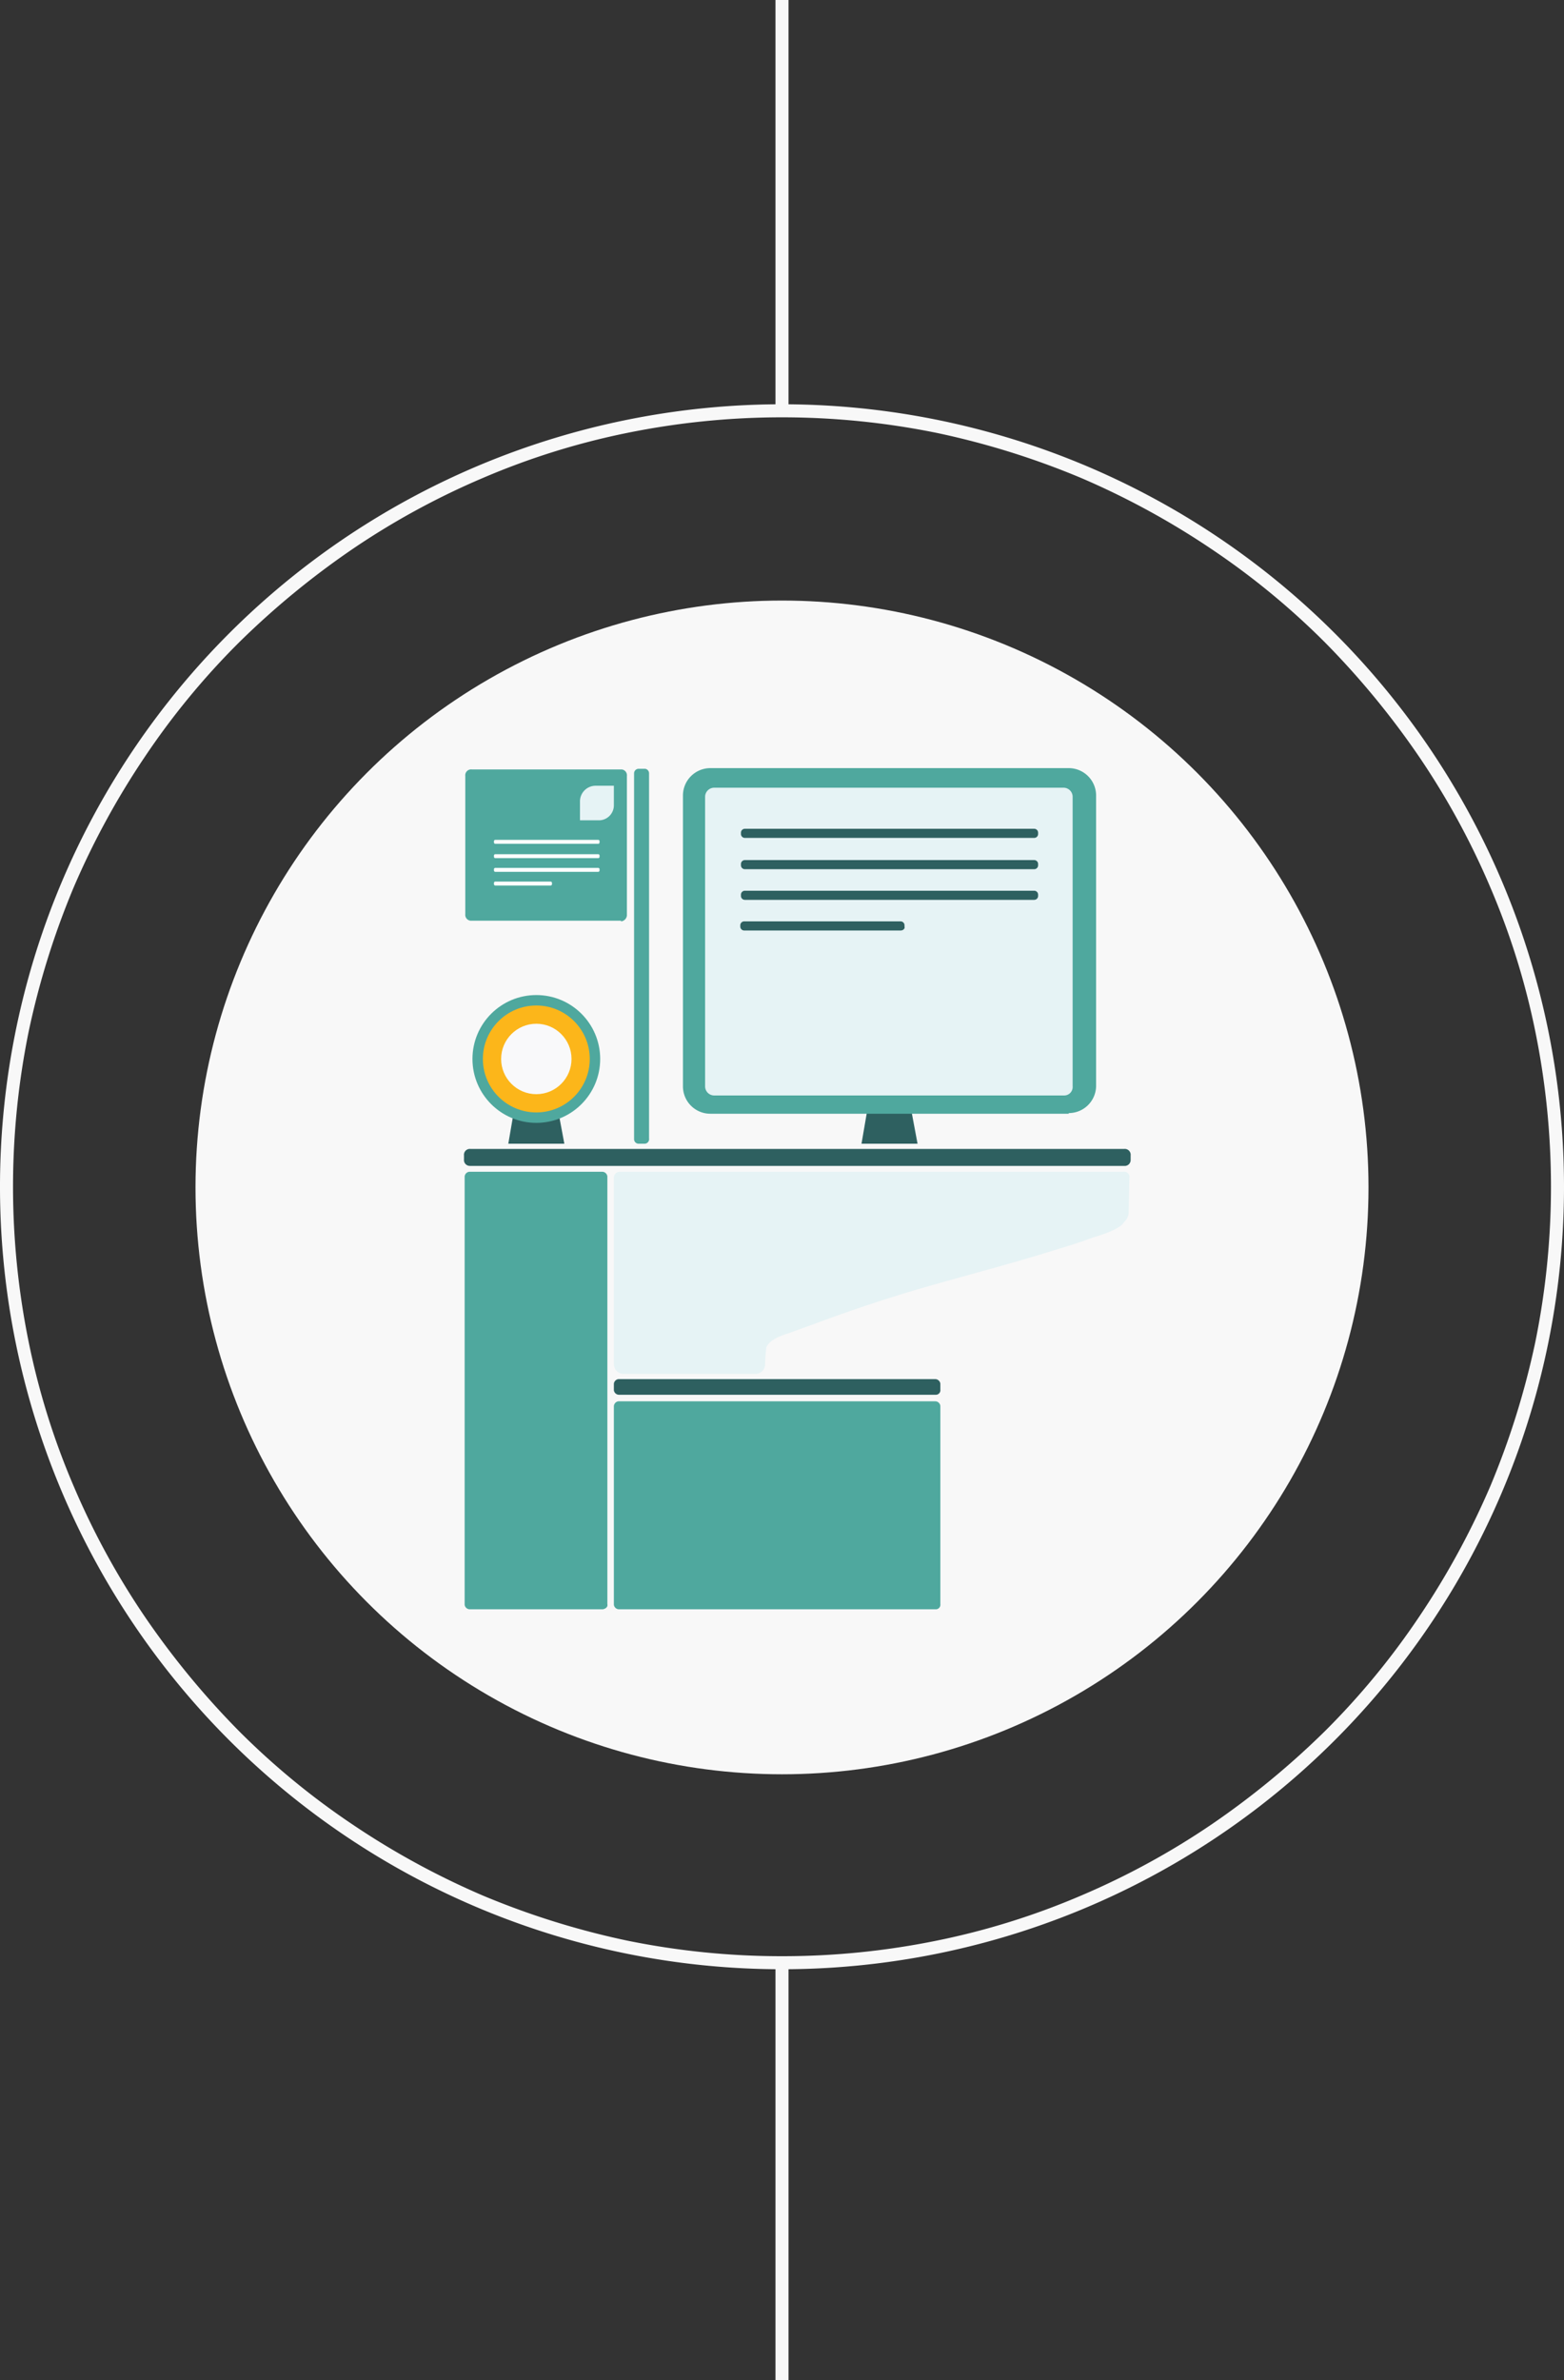 <svg xmlns="http://www.w3.org/2000/svg" xmlns:xlink="http://www.w3.org/1999/xlink" id="svg44" viewBox="356 906 240 365">
    <rect x="356" y="906" width="240" height="365" fill="#333333" stroke="none"/>
    <defs id="defs10">
        <style id="style2">.cls-2{fill:#f8f8f8}.cls-5{fill:#2e6060}.cls-6{fill:#4fa89e}.cls-9{fill:#e6f3f5}.cls-10{fill:#fff}</style>
        <linearGradient id="linear-gradient" x1="2036.3" x2="2036.3" y1="6.7" y2="6.7" gradientUnits="objectBoundingBox">
            <stop id="stop4" offset="0" stop-color="#fff" />
            <stop id="stop6" offset="1" stop-color="#f8f8f8" />
        </linearGradient>
        <linearGradient id="linear-gradient-2" x1="-27760.4" x2="-27760.4" y1="77.2" y2="77.1" gradientTransform="matrix(.175 0 0 5.701 475 1206)" gradientUnits="userSpaceOnUse" xlink:href="#linear-gradient" />
        <linearGradient id="linearGradient322" x1="22856.8" x2="22856.8" y1="75" y2="74.9" gradientTransform="matrix(.178 0 0 5.612 475 906)" gradientUnits="userSpaceOnUse" xlink:href="#linear-gradient" />
    </defs>
    <path id="Path_563" fill="none" d="M476 968a120 120 0 1 1-120 120 120 120 0 0 1 120-120z" data-name="Path 563" />
    <path id="Path_564" fill="#f8f8f8" d="M476 1206a118.6 118.6 0 0 0 23.8-2.4 113.3 113.3 0 0 0 22.1-6.9 117.3 117.3 0 0 0 20-10.9 126.3 126.3 0 0 0 17.5-14.4 115.6 115.6 0 0 0 14.4-17.5 121.3 121.3 0 0 0 10.9-20 123 123 0 0 0 6.9-22.1 119.2 119.2 0 0 0 0-47.6 113.3 113.3 0 0 0-6.9-22.1 117.3 117.3 0 0 0-10.9-20 126.3 126.3 0 0 0-14.4-17.5 115.6 115.6 0 0 0-17.5-14.4 121.3 121.3 0 0 0-20-10.9 123 123 0 0 0-22.1-6.9 119.2 119.2 0 0 0-47.6 0 113.3 113.3 0 0 0-22.1 6.9 117.3 117.3 0 0 0-20 10.9 126.3 126.3 0 0 0-17.5 14.4 115.6 115.6 0 0 0-14.4 17.5 121.3 121.3 0 0 0-10.9 20 123 123 0 0 0-6.9 22.1 119.2 119.2 0 0 0 0 47.6 113.3 113.3 0 0 0 6.9 22.1 117.3 117.3 0 0 0 10.9 20 126.3 126.3 0 0 0 14.4 17.5 115.6 115.6 0 0 0 17.5 14.4 121.3 121.3 0 0 0 20 10.9 123 123 0 0 0 22.1 6.9 118.6 118.6 0 0 0 23.8 2.4m0 2a120 120 0 1 1 120-120 120 120 0 0 1-120 120z" class="cls-2" data-name="Path 564" />
    <circle id="Ellipse_88_1_" cx="476" cy="1088.1" r="90" fill="#f8f8f8" class="cls-2" />
    <path id="Rectangle_239_1_" fill="url(#linearGradient322)" d="M475 906h2v63h-2z" />
    <path id="Rectangle_240_1_" fill="url(#linear-gradient-2)" d="M475 1206h2v65h-2z" />
    <path id="Path_511_1_" fill="#2e6060" d="M442.6 1081.4H434l1.1-6.4h6.3z" class="cls-5" />
    <path id="Path_512_1_" fill="#2e6060" d="M528.5 1084.8H428.1a.9.9 0 0 1-.9-1v-.6a.9.9 0 0 1 1-1h100.3a.9.9 0 0 1 1 1v.7a.9.9 0 0 1-1 .9z" class="cls-5" />
    <path id="Path_513_1_" fill="#4fa89e" d="M448.5 1152.8h-20.4a.8.8 0 0 1-.8-.7v-65.6a.8.8 0 0 1 .7-.8h20.4a.8.8 0 0 1 .8.7v65.6c.1.4-.2.7-.7.8z" class="cls-6" />
    <path id="Path_514_1_" fill="#4fa89e" d="M499.5 1152.8H451a.8.8 0 0 1-.8-.7v-30.4a.8.8 0 0 1 .7-.8h48.6a.8.8 0 0 1 .8.7v30.4a.7.7 0 0 1-.7.8z" class="cls-6" />
    <circle id="Ellipse_174_1_" cx="438.3" cy="1068.4" r="9.8" fill="#4fa89e" class="cls-6" />
    <circle id="Ellipse_175_1_" cx="438.3" cy="1068.4" r="8.2" fill="#fcb61a" />
    <circle id="Ellipse_176_1_" cx="438.3" cy="1068.4" r="5.4" fill="#f9f9fa" />
    <path id="Path_515_1_" fill="#2e6060" d="M499.6 1119.9H451a.8.8 0 0 1-.8-.7v-1a.8.8 0 0 1 .7-.7h48.6a.8.8 0 0 1 .8.7v.9a.7.7 0 0 1-.7.8z" class="cls-5" />
    <path id="Path_516_1_" fill="#e6f3f5" d="M529.3 1086.7a.8.8 0 0 0-.9-1h-77.3a.9.9 0 0 0-.9 1v28.5a1.5 1.5 0 0 0 1.5 1.5H472a1.5 1.5 0 0 0 1.4-1.3 24.4 24.4 0 0 1 .2-2.8c.6-1.2 2.1-1.7 3.3-2.1l4.7-1.7q8.6-3.2 17.4-5.7c6-1.7 11.7-3.2 17.6-5 2.2-.7 4.4-1.3 6.5-2.1 1.7-.6 3.5-1 5-2.1l.5-.6a2 2 0 0 0 .6-1.5z" class="cls-9" />
    <path id="Path_517_1_" fill="#2e6060" d="M496.8 1081.4h-8.6l1.1-6.4h6.3z" class="cls-5" />
    <path id="Path_518_1_" fill="#4fa89e" d="M520 1076.8h-55a4.2 4.2 0 0 1-4.2-4.2V1028a4.2 4.2 0 0 1 4.2-4.2h55a4.2 4.2 0 0 1 4.2 4.2v44.5a4.2 4.2 0 0 1-4.2 4.2z" class="cls-6" />
    <path id="Path_519_1_" fill="#e6f3f5" d="M519.3 1074h-53.7a1.4 1.4 0 0 1-1.4-1.4v-44.4a1.4 1.4 0 0 1 1.4-1.4h53.6a1.4 1.4 0 0 1 1.4 1.4v44.4a1.3 1.3 0 0 1-1.3 1.4z" class="cls-9" />
    <path id="Path_520_1_" fill="#2e6060" d="M514.7 1034.5h-44.4a.6.6 0 0 1-.6-.6v-.2a.6.6 0 0 1 .6-.6h44.4a.6.6 0 0 1 .6.6v.2a.6.6 0 0 1-.6.6z" class="cls-5" />
    <path id="Path_521_1_" fill="#2e6060" d="M514.7 1039.3h-44.4a.6.6 0 0 1-.6-.6v-.2a.6.6 0 0 1 .6-.6h44.4a.6.6 0 0 1 .6.6v.2a.6.6 0 0 1-.6.6z" class="cls-5" />
    <path id="Path_522_1_" fill="#2e6060" d="M514.7 1044h-44.4a.6.6 0 0 1-.6-.6v-.2a.6.6 0 0 1 .6-.6h44.4a.6.6 0 0 1 .6.6v.2a.6.6 0 0 1-.6.6z" class="cls-5" />
    <path id="Path_523_1_" fill="#2e6060" d="M494.2 1048.7h-24a.6.6 0 0 1-.6-.6v-.2a.6.6 0 0 1 .6-.6h24a.6.6 0 0 1 .6.6v.2c.1.3-.2.6-.6.6z" class="cls-5" />
    <path id="Path_524_1_" fill="#4fa89e" d="M455.6 1024.6v56a.7.7 0 0 1-.7.8h-.9a.7.7 0 0 1-.7-.7v-56.1a.7.7 0 0 1 .7-.7h1a.7.7 0 0 1 .6.7z" class="cls-6" />
    <path id="Path_525_1_" fill="#4fa89e" d="M451.3 1047.2h-23a.9.9 0 0 1-.9-1V1025a.9.9 0 0 1 1-1h23a.9.9 0 0 1 .8 1v21.4a1 1 0 0 1-.9.9z" class="cls-6" />
    <path id="Path_526_1_" fill="#e6f3f5" d="M448 1031.8a2.3 2.3 0 0 0 2.2-2.3v-3h-2.8a2.4 2.4 0 0 0-2.4 2.5v2.8z" class="cls-9" />
    <path id="Path_527_1_" fill="#fff" d="M447.7 1035.4H432a.2.2 0 0 1-.2-.2v-.2a.2.2 0 0 1 .2-.2h15.8a.2.2 0 0 1 .2.2v.2a.2.2 0 0 1-.2.2z" class="cls-10" />
    <path id="Path_528_1_" fill="#fff" d="M447.7 1037.6H432a.2.2 0 0 1-.2-.2v-.2a.2.2 0 0 1 .2-.2h15.8a.2.2 0 0 1 .2.2v.2a.2.2 0 0 1-.2.2z" class="cls-10" />
    <path id="Path_529_1_" fill="#fff" d="M447.7 1039.7H432a.2.2 0 0 1-.2-.2v-.2a.2.2 0 0 1 .2-.2h15.8a.2.2 0 0 1 .2.2v.2a.2.2 0 0 1-.2.2z" class="cls-10" />
    <path id="Path_530_1_" fill="#fff" d="M440.4 1041.8H432a.2.2 0 0 1-.2-.2v-.2a.2.2 0 0 1 .2-.2h8.5a.2.2 0 0 1 .2.2v.2a.2.2 0 0 1-.2.2z" class="cls-10" />
</svg>
